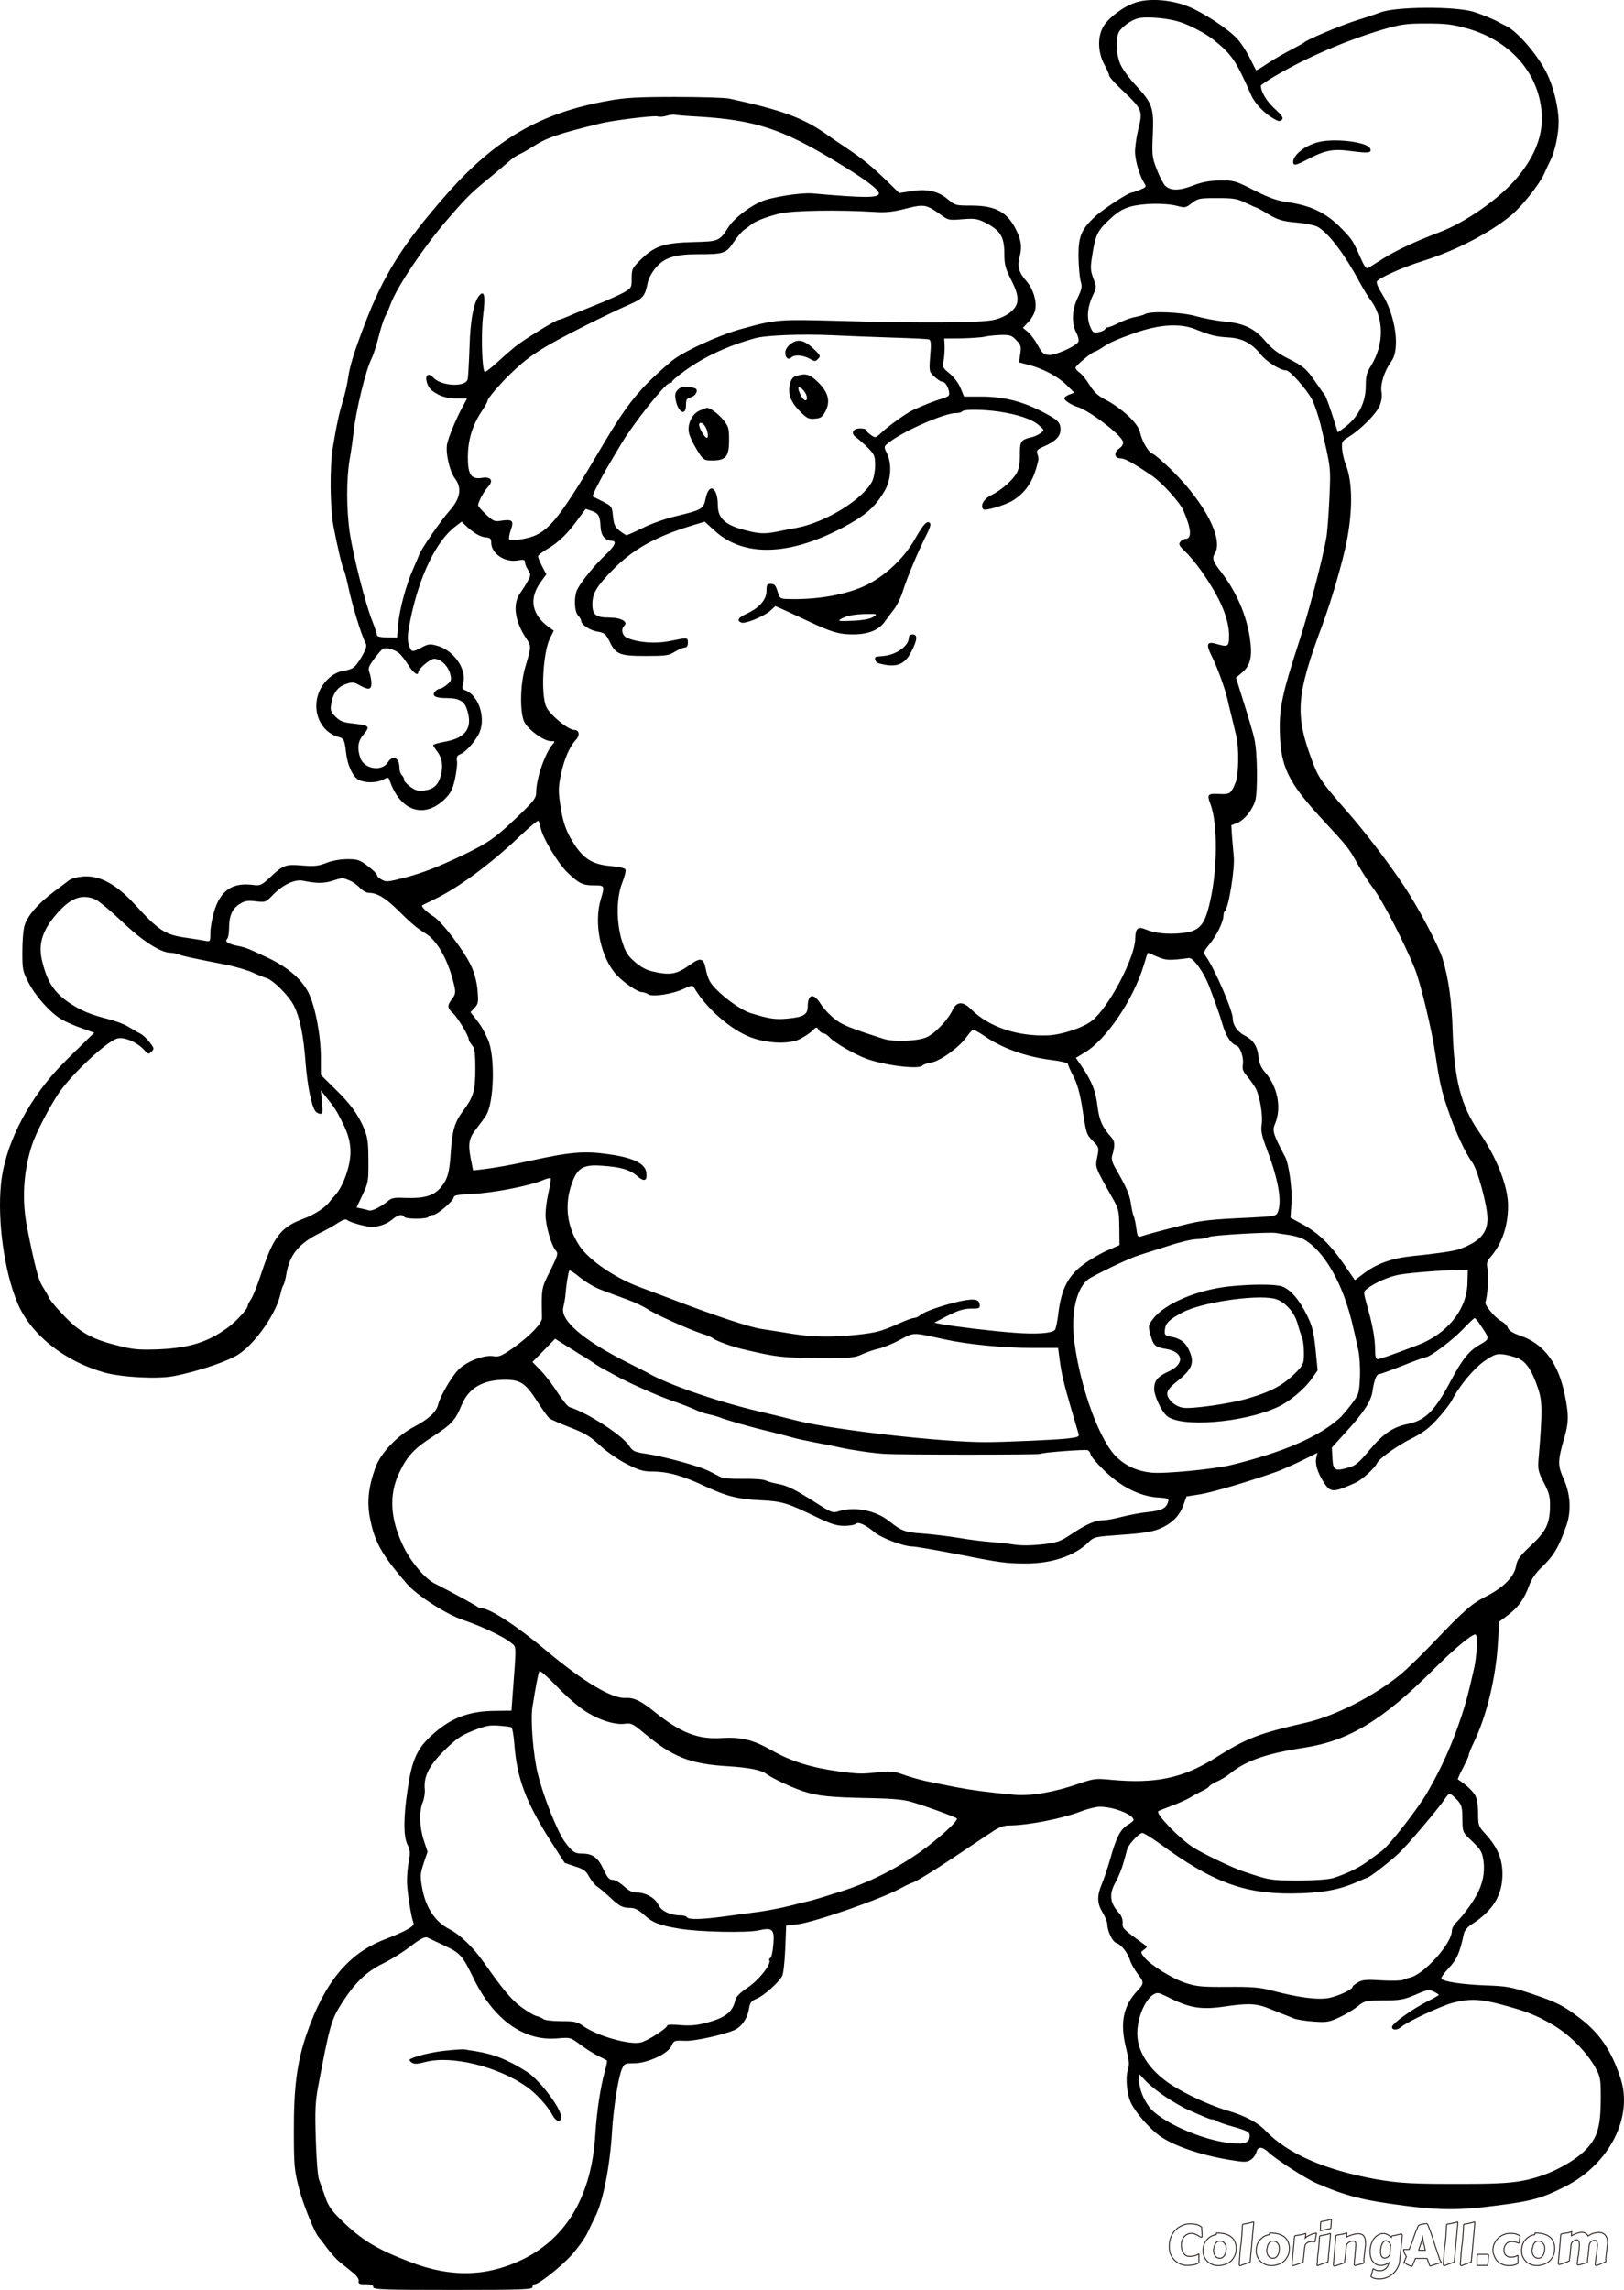 <svg xmlns="http://www.w3.org/2000/svg" viewBox="12.668 17.232 867.239 1222.768" enable-background="new 12.668 17.232 867.239 1222.768"><path d="M618.5 18.8c-6.6 2.3-14.5 8.5-16.9 13.1-2.898 5.4-2.6 13.4.701 19.6 1.499 2.7 2.699 5.5 2.699 6.1s2.301 3.3 5.1 6c13 12.4 13 12.2 10.301 23.2-1 4.3-1.699 9.6-1.6 12 .199 4.7 2.5 12.4 4.799 16 1.4 2.2 1.301 2.3-2 3.7-2 .8-3.898 1.5-4.398 1.5-1.9 0-15.701 9-20.102 13.2-7.1 6.7-8.6 10.5-8.5 21.3.102 4.9.602 10.6 1.102 12.7 1 3.1.699 4.3-1.5 9-3.102 6.4-3.4 13.7-.801 18.6 1 1.9 1.5 4 1.199 4.8-.898 2.3-12.398 7.5-15.898 7.2-2.701-.2-3.602-1.1-5.9-5.3-1.5-2.8-3.9-5.9-5.301-7.1l-2.6-2.1 3-3.2c1.699-1.8 3.301-4.7 3.6-6.5.9-4.6-1.1-11-4.5-15-4.199-4.7-5.199-8.1-4-12.5 1.5-5.6 1.201-9-1.4-14.5-4.801-10.1-11.101-13.6-24.301-13.6-8.201 0-8.6-.1-12.4-3.3-5.1-4.4-11.301-5.8-19.6-4.4l-6.4 1-7.199-7c-7.801-7.5-11.602-10.7-21.701-17.5-3.6-2.4-8.6-5.8-11.1-7.6-11.9-8.2-23.2-12.3-50.7-18.3-2.3-.5-15.4-.9-29-.9-20 0-26.8.4-35.5 2-36.101 6.4-60.4 20.4-86.101 49.5-23.9 27.1-34.2 43.5-44.6 71-5.4 14.2-7.7 21.8-8.5 28-.4 2.7-1.5 7.7-2.5 11-2.2 7.3-3.5 13-5.6 25.8-1.7 10.5-1.5 32.3.4 42.2 2.1 10.9 4.5 21.1 5.4 22.8.5 1 1.5 4.8 2.3 8.5 2.1 10.1 7 26.4 9.6 31.3.5 1.2-.2 3.3-2.4 7-3.5 5.8-4.5 6.5-10 7.4-2.1.3-5.3 1.9-7.2 3.7-11.3 9.8-8.2 28.1 5.4 31.7 2.4.699 2.8 1.5 3.6 8.399.7 6.5 3.6 12.7 6.6 14.3 3.6 1.801 9.6 1.801 13.2-.1 2.5-1.3 2.8-1.3 3.4.3 5.5 16.5 18.3 20.9 29.4 10.2 3.1-3 4.2-5 5.5-10.6.8-3.801 1.4-8.2 1.1-9.7-.3-2.2.1-3.101 1.7-3.7 2.6-1 6.7-5.3 9.5-10 4.8-8 .9-21.5-7.1-24.3-1.4-.5-1.5-1.2-.8-3.6 2.1-7.4-5-17.7-14-20.1-3.6-1-4.7-.9-8.1.9-5.2 2.8-5.6 2.7-6.9-1.4-.9-2.8-.8-5.3.9-13.7 4.7-22.9 13.7-41.7 23.9-49.4l3.4-2.6 2.6 2.5c4 3.7 7.5 5.7 10.5 5.9 2.2.2 2.7.7 2.7 2.8 0 5.8 7.2 10.7 14.1 9.5 3.2-.6 3.9-.4 3.9.9 0 .9.7 2.8 1.7 4.2 1.5 2.4 1.5 2.7-.1 5.7-.9 1.8-2.8 4.7-4.1 6.6-4.2 5.7-3 14.8 3 24 3 4.4 3 4.2-.4 15.8-2.6 8.9-2.9 23.2-.6 28.7 1.7 4.1 10.5 10.6 14.399 10.6 2.2 0 2.301.1.9 1.7-4.1 4.7-8.8 18.399-8.8 25.6 0 3.101-1.1 4.5-9.9 13-11.7 11.2-15.4 13.8-28.1 20-14.4 6.9-22.6 10.101-32.7 12.7-8.1 2.1-9.5 2.3-11.7 1-1.4-.7-2.6-1.8-2.6-2.5 0-.6-2.2-2.8-4.9-4.8-4.3-3.3-5.4-3.7-10.9-3.7-3.8 0-8.1.8-11.2 2-4.3 1.7-6.5 1.9-12.9 1.4-8.9-.801-10.2-.301-17.3 6.399-4.7 4.3-5 4.5-9.7 3.9-10.5-1.2-16.8 3.2-20.1 14.3-1.1 3.7-2 8.8-2 11.4 0 4.699-.1 4.699-2.8 4.199-1.5-.3-6-1-10-1.6-11.4-1.6-14.6-3.7-27.7-18-10-10.9-19-15.6-27.9-14.7-3 .3-6.2 1.2-7.2 2.101-1.1.8-4.7 3.6-8.1 6.1-8.2 6.1-14 12.8-15.5 17.9-.7 2.3-1.2 8.6-1.2 14.1 0 9.4.2 10.4 3.3 16.4 3.802 7.402 11.702 16.202 17.702 19.702 2.3 1.301 7.1 3.5 10.8 4.7l6.6 2.4-7.7 7.5c-4.3 4.1-9.8 9.7-12.3 12.399-16.6 18.2-27.9 41.101-29.8 60.9-2 19.801 1.8 46.702 8.8 63.501 7 16.701 24.8 31 46.3 37.1 9.3 2.602 28.2 3.602 36.9 2 13.1-2.5 29.7-8.1 35.2-11.898 9.2-6.301 19.9-21.9 22.1-32.201.4-1.9 1.1-4 1.5-4.5.4-.6 1.1-3 1.5-5.5 1.7-10.699 6.7-16.799 18.1-22.4 3.3-1.6 7.6-4 9.6-5.398 2.7-1.701 4.1-2.201 5-1.4 1.6 1.299 10.6 3.699 13.3 3.6 3.9-.199 8-1.699 10.8-4.1 3-2.5 5.2-2.9 6.2-1.301.8 1.301 12.2 1.301 13 0 .3-.6 1.4-1 2.4-1 2.2 0 11.1-7.6 11.1-9.5 0-1 2.6-1.4 10.3-1.799 10.4-.4 30-4.201 37.1-7.201 2.1-.9 4-1.4 4.3-1.1.3.199-.2 3.6-1.101 7.5-.9 3.801-1.6 9.199-1.6 12 0 5.6 3.1 16.4 5.399 19 1.5 1.6 1.2 2.5-2.899 10.9-4.8 9.5-4.7 9.1-4.4 25.1.1 3-6.3 9.6-15.5 16.199-6.1 4.201-7.4 4.801-10.5 4.301-5.2-.801-14.7 3-18.9 7.5-3.8 4.1-9.6 14.199-10.6 18.5-.9 3.801-5.3 7.801-13 11.801-8.799 4.697-17.499 13.797-20.299 21.297-3.9 10.6-4.8 18.9-3 27.701 2.5 12.6 6.3 19.299 19.5 34.6 5.4 6.299 21.2 16.5 30.3 19.5 9.7 3.299 21.8 9 25.4 12.1 3.1 2.699 3-.1.9 28.199l-.6 8.102-8.7.1c-14.5.1-24.3 4-34.7 13.799-7.3 6.9-9.9 13.102-12.1 28.4-2.2 14.801-2.2 24.6-.1 29.1 1.5 3.102 1.6 4.602.8 8.9-.6 2.9-1 7.801-1 10.9.1 5.5 2.2 19 3.5 22.199.6 1.701-3.7 4.201-15.8 8.9-19.1 7.5-31.7 22.801-41.2 50.1-5.2 15-7 28.701-6.9 52.4 0 18.4.3 20.801 2.8 30.5 2.3 8.801 8.6 24.201 10.6 26 .3.301 2.2 2.701 4.2 5.5 2 2.701 5.1 6.201 7 7.701 1.8 1.398 4.9 3.898 6.8 5.5 2.2 1.699 3.4 3.5 3.2 4.5-.3 1.5.4 1.799 3.7 1.799 3 0 4.1.4 4.1 1.5 0 1.301 5.4 1.5 42.5 1.5s42.5-.199 42.5-1.5c0-.799.5-1.5 1.1-1.5 2.3 0 13.8-9.1 19.8-15.6 3.301-3.699 7.301-9.199 8.7-12.301 1.4-3.1 3.2-6.699 3.9-8.1 4.2-8.199 7.899-27 9-45.5.7-12.1 3.3-28.799 5.2-33.199 1.3-3.1 1.6-3.301 6.5-3.301 7.1 0 18.199-5.1 20-9.199 1.399-3.1 1.3-3 8-2.801 4.6.1 19.3-3.1 25.3-5.6 4-1.6 7.3-6.301 8.1-11.4.601-3.5 1.2-4.299 4.3-5.6 3.7-1.5 11.301-8.301 13.4-11.9.7-1.1 1.4-7.6 1.7-14.5l.5-12.5 6-.699c9.8-1.301 46.099-14 56-19.701 1.701-1 4.4-2.199 6.1-2.799 1.701-.6 11.102-6.4 20.9-12.9 9.801-6.6 19.6-13.1 21.9-14.6 2.6-1.701 5.5-2.801 7.801-2.801 10.299 0 29.1-3.699 39.199-7.699 3.301-1.201 7.6-2.301 9.5-2.301 7.6 0 18.1 4.201 18.1 7.1 0 .4-1.4 1.602-3.1 2.602-3.9 2.299-6.1 6.6-9.301 18-1.398 5-3.5 11.1-4.6 13.699-2.6 6.301-2.5 10.199.5 15.1 1.301 2.201 2.5 5 2.5 6.301 0 3.5 2.701 9.199 4.701 9.9 2.699.9 6.1 5.1 7.398 9.199.602 2 2.5 5.199 4 7.199 3.602 4.602 3.602 5.301 0 9.102-7.6 8.1-9.398 17.1-6.199 30.199 1.801 7.301 2 9.4 1 12.301-1.301 4.199-.4 13.5 1.9 17.799 2.699 5.301 9.6 13.1 14.799 17 7.4 5.4 21.4 10.301 37.301 13 8.4 1.4 9.6 1.4 11.699 0 1.301-.799 2.602-2.6 3-4 .801-3.299 3.201-3.199 6.9.4 4.301 3.9 19.5 13.699 25.301 16.199 15.799 6.801 24.5 9 46.699 11.9 18.9 2.5 30.1 2.5 49 0 19.201-2.4 24.801-4 37-10.199 23.701-12 36.5-37.199 29.5-58-4.9-14.801-11.199-24-21.799-32-8.701-6.699-12.201-8.4-25.5-12.9-11.102-3.699-13.301-4.1-24.701-4.5-12.6-.5-22.6-2-23.6-3.6-.301-.5 1.5-3.1 4-5.699 4.301-4.701 5.801-8 8-18.301.4-1.801 2.1-3.801 4.9-5.5 10.799-7.1 15.699-15.199 15.699-26.4 0-8.1-2.699-14.4-9.1-21.4-3.699-4-3.9-4.5-3.9-10.9 0-4-.6-7.898-1.5-9.6-1.199-2.299-5.5-6.299-9.299-8.6-.201-.1 1-2.9 2.699-6.1s3.1-6.301 3.1-6.9c0-.5 1.1-3.4 2.5-6.299 7-14.301 12-34.9 13.1-53.801l.701-11.1 5-3.801c5.4-4.199 8.4-8.4 11.1-15.9 1.199-3.1 3.6-6.6 6.301-9.1 6.699-6.4 9.398-10.9 13.5-22.699 2.699-7.9 2.1-16.9-1.701-25.201-3-6.699-3-9.299.4-21 2.5-8.5 2.6-12.398.5-22.898-3.398-17.301-11.197-27.801-23.799-32.101-4-1.398-6.1-2.699-6.699-4.199-.4-1.199-2.1-2.9-3.699-3.699-3.201-1.702-8.901-8.602-8.301-10.102 1.1-2.799 1.801-13.5 1.199-17.199-.699-3.6-.5-4.5 1.602-6.9 6.1-7.1 9.299-16.6 9.299-27.4 0-10.4-6.199-26-15.6-39.5-9.5-13.599-13.199-28-14-54-.5-15.8-2.1-27.5-5.4-38.4-1.699-6-12.9-27.199-19.799-37.6-8.801-13.301-21.201-29.601-31.201-41.001-12.799-14.6-15.199-17.9-18.1-25.6-9.9-26-9.301-35.8 5.1-74.4 4.6-12.4 10.4-32.3 12.701-43.5 3.398-16.9 3.299-32.3-.301-41.5-.9-2.2-1.801-5.9-2-8.3-.301-4-.1-4.4 3.4-6.6 6.799-4.2 14.9-12.5 16.6-16.7 1.1-2.6 1.4-5.3 1-7.5-.699-4 1.6-11.2 5.199-16.1 4.9-6.5 2.4-24.5-5-36.3-2.199-3.5-3.1-5.9-2.6-6.6 1.801-2.1 13.701-7.4 24.5-10.8 17.801-5.6 35.801-15 47.301-24.5 5.699-4.8 15-16.5 17.5-22.1 1.1-2.5 2.6-5.7 3.299-7.1 2.4-4.6 4.4-14.1 4.4-20.5 0-7.7-2.799-19.2-6.5-26.4-5-9.9-16-22.5-21.799-25-1.201-.6-2.9-1.4-3.701-1.9-2.199-1.3-7.799-3.7-13-5.4-9.5-3.2-42.199-3-50.199.2-1.3.5-6.8 2.4-12.3 4.1-8.9 2.8-27.199 10.5-28.5 12-.299.3-3.4 2-7 3.9-3.6 1.8-9.199 5.1-12.4 7.2-3.199 2.2-6 3.8-6.1 3.7-.199-.2-1.699-3.1-3.4-6.6-1.699-3.4-4.699-8-6.6-10.1-5-5.5-18.9-14.6-27.1-17.7-9.199-3.5-20.9-4.2-27.9-1.6zm23.3 9.9c5.4 1.5 14.799 6.4 19.1 9.9 9.6 7.8 11.699 10.8 20 29.6 2 4.5 7.4 10 12.6 12.8 2 1.1 2.801 1.1 3.701.2 1-1 .1-2.3-3.9-6-4.301-3.9-7.301-9-7.301-12.2 0-.4 3.5-2.8 7.801-5.3 16.799-9.9 38.6-19.2 57.699-24.8 9.701-2.8 12.5-3.1 23-3.1 9.801 0 13.701.4 21.201 2.5 23 6.3 38.299 23.3 40.199 44.5 1.1 11.9-3.199 23.4-12.9 35.1-9.4 11.3-27.9 24.3-42.299 29.6-12.102 4.6-22.9 9.6-29.701 14-3.6 2.3-7.1 4.5-7.799 4.9-.9.5-2-1-3.801-5.1-4.301-9.7-4.6-10.2-10.5-16.2-8.1-8.3-16.199-12.2-29.199-14-5.102-.7-9.701-2.4-17.4-6.3-10-5.1-10.801-5.3-18.1-5.2-5.701.1-9.4.8-14.201 2.6-7.299 2.9-12.1 3-15 .3-1-.9-3.1-4.9-4.6-8.8-2.5-6.5-2.6-7.7-2.1-18.7.6-14.2-.201-16.6-9.1-26.2-3.4-3.6-7.102-8.6-8.201-11.2-2.6-6.1-2.699-15.2-.199-18.2 2.6-3.2 7.5-6.2 10.699-6.6 4.901-.7 14.6.2 20.301 1.9zm-256.3 50.8c30.3 1.8 44.9 6.6 73.4 23.9 15.301 9.2 23.1 15 23.1 17.1 0 2.5-7.799 2.5-35.5 0-6.299-.5-22.099 2-27.5 4.4-6.6 2.9-14.6 9.2-17.4 13.7-4.699 7.4-5.199 7.6-18.5 7.9-15.5.4-20.6 2-27.8 8.9-5.1 5-5.3 5.5-5.3 10.4 0 5-.1 5.2-4.2 7.6-2.399 1.3-9 4.3-14.8 6.6s-12.4 5-14.8 6.1c-2.3 1-4.7 1.9-5.2 1.9-1.4 0-18.8 10.7-23.3 14.4-2.1 1.7-6.5 5.5-9.7 8.5-3.3 3-6.2 5.2-6.5 4.9-1.5-1.5-2-21.1-.8-30.3 1.2-9.9.7-13.3-1.8-10.8-3.1 3.1-5.1 13-5.5 27.8-.3 8.2-.7 16-1 17.2-.9 4.4-14 3.8-18.3-.8-2.5-2.7-4.5-1.6-3.6 2 .9 3.5 2.2 4.9 6.6 7.2 2.4 1.2 5.9 1.9 9.4 1.9h5.6l-2.8 5.2c-3.1 5.8-6.9 14.9-7.8 18.8-1.1 4.5 1.2 14.9 4.1 18.7 3.9 5.1 2.9 10.8-2.9 17.3-4.6 5.1-15.4 20.8-16.3 23.7-.4 1-1.7 4.2-3 7.1-3.7 8.1-7.4 21.8-8.1 29.8l-.6 7.1-5.3-.1c-3.2 0-5.4-.5-5.4-1.1s-1.1-4-2.5-7.6c-3.7-9.1-10.1-34.6-12-46.8-1.9-13-1.9-29.1-.1-39.6.8-4.4 1.7-10.9 2.1-14.5 1.2-11.5 6.5-33.1 9.5-39.1 1-1.9 2.7-7.2 3.8-11.6 1.1-4.5 2.7-9.4 3.5-11 .9-1.5 2.2-4.6 3-6.8 3.4-9.1 17.2-29.7 29.4-44 10.2-11.9 13.3-15.1 21.8-22 5-4.1 10.3-8.6 11.9-10 1.6-1.5 4.1-3.2 5.5-3.8 1.4-.6 4.4-2.3 6.6-3.7 8.2-5.3 13.4-7.1 37-12.9 6.6-1.6 28.4-4.3 30.3-3.7.9.3 3.101.2 4.7-.3 1.7-.5 3.7-.8 4.5-.6s6.5.7 12.5 1zm292.3 46c2.9 1.4 5.4 2.5 5.6 2.5.301 0 3.301 1.6 6.699 3.7 5.4 3.1 7.5 3.7 15.201 4.4 5.5.5 10 1.5 11.6 2.6 5.9 3.8 14 14.7 21.6 28.8 2.1 3.8 4.6 8.1 5.701 9.4 7.699 9.9 7.799 24.2.398 36-2.1 3.3-2.6 5.3-2.6 10.6 0 9-4.299 17-12 22.5l-2.9 2.1-2-6.3c-2.5-7.8-4.398-13.1-5.1-13.8-.299-.3-2.299-3.1-4.4-6.2-5.1-7.5-6.799-9-15.199-13.2-5-2.5-8.5-5.1-11.801-9-5.898-7-11.6-9.7-22-10.7-4.5-.4-11.199-1.7-15.1-2.8-7.5-2.2-24.1-2.9-27.299-1.2-.9.6-3.301 1.2-5.301 1.6-2 .3-5.801 1.7-8.5 3-2.699 1.4-5.4 2.5-6.1 2.5-.6 0-1.301.4-1.5 1-.1.5-1.701 1.2-3.4 1.6-2.9.5-3.199.3-4.699-3.3-1.801-4.7-1.301-10.1 1.5-16.2 2.1-4.3 2.1-4.5.299-9.3-1.6-4.4-1.6-5.8-.5-12.6 1.6-10.4 2.801-12.9 9.201-18.8 4-3.8 6.898-5.6 11-6.8 6.6-1.9 18.898-2.1 25.199-.4 4.1 1.1 4.5 1 7.699-1.5 3.201-2.5 4.102-2.7 13.5-2.7 8.702 0 10.702.3 15.202 2.5zm-161.9 7c3 2.2 4 2.4 10.6 1.8 6.301-.5 8-.3 11.701 1.5 8.6 4.3 10.799 7.6 10.799 16.9 0 5.8.6 7.9 3.5 13.7 4.801 9.3 4.701 13.4-.199 17.5-2.301 1.9-5.801 3.5-9.201 4.2-7 1.5-39.5 1.7-81.1.5-33.7-.9-34.7-.9-53.5 4.3-12.3 3.4-31.6 12.3-37.5 17.4-17 14.5-23.2 22.2-36.8 45.2-21.2 36-27.5 44.3-36.3 47.9-4.6 1.8-12.6 2.9-13.3 1.8-.3-.6.1-2.9.9-5.1 1.7-4.9.8-5.7-5.3-4.8-3.3.6-4.2.2-7.9-3.3-2.4-2.2-4.3-4.4-4.3-5 0-1.7 3-7.3 5.2-9.7 3.2-3.4 1.7-5.7-3.1-4.9-5.9.9-7.6-1.6-7.6-11.3.1-8.9 2.3-16.3 7.1-23.8 1.9-2.8 3.4-5.5 3.4-6 0-1.2 5.7-8 11.6-13.8 10.4-10.2 16.8-14.4 41.4-26.8 8-4 18-8.8 22.2-10.6 8-3.5 8.8-4.4 10.399-12.1.4-1.9 2.2-5.4 4.101-7.6 4.5-5.5 10.2-7.4 22.6-7.4 13.9 0 15.101-.4 19.101-6.4 1.899-2.8 4.399-5.8 5.6-6.6s2.8-2 3.4-2.5c2.199-2.1 8.8-4.6 15.899-6.3 7.2-1.6 31.1-2 50.401-.8 6 .4 9.898 0 16.799-1.8 10-2.5 10.8-2.3 19.4 3.9zm135.301 60.6c8.199 3.3 10.799 3.9 17.398 4.3 7.5.4 12.5 3.1 17.4 9.2 3.201 3.9 10.301 8.4 13.5 8.4 2 0 11.1 10.3 13.9 15.7 1.4 2.8 3.4 8.9 4.5 13.4 5.6 23.5 5.4 22.4 4.699 39-.398 8.7-1.1 18.5-1.699 21.6-2 11.4-9.801 41.1-14.699 55.8-8.602 26.4-10.4 34.7-10.102 47.3.4 19.101 4.5 27.3 23.301 47.601 12.9 13.899 13.9 15.199 18.199 23.1 2.102 3.9 6 9.9 8.701 13.5 4.6 6 16.5 29 21.9 42.5 3.1 7.7 9.199 33 11.1 46.5 2.1 14 3.1 18.7 6.799 29.4 3.602 10.699 9.201 22.8 12.701 27.4 2.9 3.799 8.199 23.299 8.199 30.199 0 7.801-4.4 12.5-15.5 16.4-2.4.9-12.9 2.4-25 3.6-10.5 1.1-18.699 4-25.5 9.201l-4.799 3.6-6-8.701c-7.301-10.5-13.701-16.699-22.1-21.199l-6.301-3.4.5-7.5c.6-7.1-1.301-21.1-3.301-24.9-6.699-12.799-7-14.1-5.398-17.898 3.5-8.401 1.398-19.601-5.301-27.3-2.1-2.4-3.199-4.801-3.5-8.101-.699-6-2.801-9.2-7.6-11.7-3.701-1.899-6.201-5.5-6.201-9 0-4.199-9.6-26.399-14.299-33.1-1.5-2.2-1.4-2.5 1.799-6.5 3.9-4.7 7.4-11.9 7.5-15.2 0-1.2.4-2.399.801-2.7 1.9-1.199 5.4-22.699 4.699-29.1-.199-2.2-.6-6.8-.898-10.3l-.4-6.3 3.299-1.301c3.701-1.6 7.701-6.5 9.4-11.5 1.5-4.699 1.301-26.3-.4-33.399-.699-3.2-3.299-11.9-5.6-19.2l-4.199-13.4 3.1-2.6c4.699-3.9 5.799-8.8 4.299-18.7-1.898-12.4-7.199-24.5-15.1-34.8-4.699-6-5.199-7.7-3.6-10.2 4.701-7.6-5.1-26.7-22.5-44-4.799-4.7-9.6-8.9-10.6-9.2-2.301-.7-5.801-6.7-6.801-11.4-1-5-9.799-13.1-19.5-18.1-3.199-1.7-5.398-3.9-7.5-7.3-1.699-2.8-4-5.7-5.199-6.5-1.298-.902-2.298-2.102-2.298-2.702 0-1.1 9-8.6 10.4-8.6.301 0 2.5-1.2 4.701-2.7 3.699-2.4 6.898-3.8 16.398-7.2 13.401-4.7 24.202-5.4 32.702-2zm-161.701 4.4c9.9.3 18.6.7 19.301 1 1 .4 1.199 2.4.6 8.8-.6 8.3-.6 8.4 2.199 11 1.602 1.5 3.4 2.7 4 2.7 1.602 0 3 2 3.801 5.1.5 2.5.199 2.8-4.699 4.3-4.9 1.6-9 3.3-14.701 5.9-3.4 1.6-12.799 8.3-16.699 12-3.1 2.9-3.1 2.9-5.701 1.1-1.398-1.1-2.6-2.2-2.6-2.7 0-.4-1.4-.7-3-.7-4.1 0-5.199 2.8-2 4.9 1.301.9 4.1 3.4 6.201 5.5 3.5 3.6 3.799 4.4 3.799 9.3 0 3-.699 6.8-1.6 8.6-5 9.6-24.6 21.7-39.9 24.7-3.3.6-8.2 1.5-10.8 2.1-6.7 1.3-9.5 1.2-16.9-.7-10.7-2.7-14.7-6.3-14.8-13.1 0-10-4.7-12.7-6.5-3.9-1.2 5.7-1.9 6.1-16.5 9.6-5.2 1.3-13 4-17.2 6.2-4.3 2.1-8.1 3.8-8.5 3.8-.5 0-2.1-1.1-3.8-2.4-2.4-1.9-3-3.3-3.5-7.7-.5-5.2-.6-5.4-5.5-7.9l-5.3-2.7c-.2-.1.899-2.8 2.6-6 2.8-5.5 5.4-10 12.9-22.5 6.2-10.4 22.7-31.2 25.3-31.9 1.4-.4 2.1-.7 1.5-.8-.5-.1 2.4-2.6 6.5-5.6 10.5-7.7 23.4-13.7 38-17.7 5.9-1.6 24.701-2.3 40.5-1.6 8.299.4 23.098 1 32.999 1.3zm65.9 1.4c2.5 2.6 2.699 3.4 2.1 7.3l-.699 4.5 4.6 1.2c7.699 1.9 15.801 6.1 20.6 10.7l4.4 4.3-2.699 1c-1.5.6-2.701 1.5-2.701 2 0 1.1 3.701 3.6 7 4.6 6.201 1.8 23.4 14.9 24.301 18.5.299 1.4-.301 2.6-2.1 3.8-3 2.3-2.4 5.2 1 5.2 2.1 0 6.5 2.4 16.398 9.1 5.4 3.6 15.102 14.3 17 18.7 4.301 9.9 4.701 15.2 1 15.2-.799 0-1.898.7-2.6 1.5-1.1 1.3-.699 2.1 2.6 5.3 2.201 2 6 6.6 8.5 10.2 10.102 14.3 14.9 25.5 14.9 34.7 0 5.9-.5 6.2-7 4.3-4.799-1.4-5.4.3-2.4 6.3 2.801 5.4 7.102 17.2 8.4 22.7.4 1.9 1.5 6.4 2.4 10s2 8.4 2.6 10.8c1.301 5.601 1.1 19.9-.299 23.7-2.602 6.6-3.102 7-9.102 6.7-6.1-.3-6.5.2-4.5 5.5 3.9 10.3 3.801 34.6-.299 52.2-2.9 12.699-5.6 15.6-15.1 16.6-7.301.8-14.4.1-19.301-2-4.1-1.7-5.4-.5-5.5 4.9-.1 10.199-14.1 36.699-23 43.8-4.699 3.8-16.199 7.6-23.5 7.899-16.4.7-31.699-4.5-41.1-13.899-4.301-4.4-7.701-4.3-9.9.3-2.5 5.3-9.4 12.6-13.9 14.6-4.5 2.101-17.699 2.601-22.9.9-14.1-4.5-19.699-6.6-23.199-8.6-4-2.301-8.801-7.2-11-10.9-.6-1-1.801-2.3-2.699-2.9-2.201-1.4-3.701.6-3.701 5s-2.199 5.7-10.4 6.5c-6.8.7-10.1.2-20.1-2.899-6.5-2-19.3-12.101-21.9-17.2-.8-1.4-1.6-4.1-2-6.1-1.1-6.101-2.8-6.601-8.3-2.601-7.399 5.3-10.6 5.9-20.5 3.601-3-.7-6.3-2.5-9.2-5.101-3.8-3.2-4.899-5.2-6.8-11.1-3.1-10-3-23 .101-31 1.3-3.2 2.1-6.4 1.8-7.101-.3-.8-3.2-1.5-7.7-1.899-9.8-.8-14.7-3.8-20-12.2-4-6.2-5.8-11.3-7.1-20.4-1.101-7.199-1.101-9.399.3-16.3 1.8-8.3 4.5-14.7 8-18.5 2.3-2.5 1.8-5.3-.9-5.3-3.2 0-13.1-8.2-14.9-12.3-3-6.6-1.8-28.8 1.9-36.5l2.101-4.2-2.301-1.6c-9.399-6.7-11.2-15.3-4.799-24.2l3.1-4.3-2.2-4.2c-1.2-2.3-2.2-4.7-2.2-5.4 0-.6 2.4-2.5 5.4-4.2 5.6-3.3 10.9-8.4 16.5-16.4 1.899-2.6 3.5-4.7 3.6-4.7s1.6.5 3.3 1.1c3.5 1.2 4.3 2.7 4.601 8.6.199 4.5 2.399 7.2 5.899 7.3 3 0 1.9 2.6-3.5 7.7-5.399 5.1-12.6 13.9-14.8 18.2-1.9 3.6-1.7 11.7.3 13.9.9 1 1.7 2.3 1.7 2.9 0 2 4.6 5.1 8.7 5.8 3.7.6 4.399 1.2 6.399 5.1 3.4 7.1 5.4 7.9 19.4 7.9 10.7 0 12.4-.2 15.6-2.3 2-1.2 4.4-2.2 5.301-2.2 1 0 1.6-.9 1.6-2.5 0-2.9 0-2.9-9.5-1-7.7 1.6-17.3.9-23-1.7-2.6-1.2-3.4-4.5-1.4-6.5 2.101-2.1-1.899-4.3-8.1-4.3-7.2 0-9-1.5-9-7.3.1-5.7 2.2-9.3 11-18.3 10.6-10.8 22.5-17.5 41.7-23.4l7.3-2.2 5.4 4.9c15.399 14.1 39.8 13.4 68.599-1.9 12.1-6.5 16.9-10.7 22-19.3 3.5-6 4.1-14.4 1.301-20.2-1.701-3.6-1.701-3.6 1.1-5.8 7.699-6.1 29.801-15.8 35.801-15.7 1.5 0 3-.4 3.299-.9.801-1.2 11.301-1.1 19.5.1 10.1 1.5 17.6 4 21.201 7.1 3.199 2.7 3.299 2.8 1.299 4.3-1.1.9-3.1 1.8-4.5 2.2-6.199 1.4-6.699 2.1-6.699 9.2.1 4.4-.5 7.8-1.6 9.8-2 3.9-8.301 9.4-13.602 12-4 1.9-6.199 5.7-4.299 7.6 1 1 12.199-2.4 15.9-4.8 6.299-4 10.1-9.4 12.4-17.4 1.398-5 1.398-4.7.5-7.6-.5-1.7.1-2.3 3.6-3.8 6.199-2.7 8.799-5.4 8.799-9.1 0-3.2-1.199-4.7-6-7.4-12.5-7.1-23.299-10.1-36.1-10.1h-9.4l-1.9-4.6c-1.1-2.6-3.5-5.8-5.799-7.7-3.701-3-3.9-3.3-3.201-7.2.4-2.2.602-5.7.5-7.8l-.201-3.7 9.301-.1c5.1-.1 10.699-.5 12.299-.9 1.701-.4 5.5-.8 8.6-.9 4.9-.1 5.9.2 8.3 2.8zm-329.9 166.9c1.2.9 3.5 3.8 5.1 6.4 2.6 4.2 5.4 6.3 5.4 4 0-1.8 6.4-7.2 8.5-7.2 3.4 0 7.3 3.6 8.5 7.8.9 3.4.8 3.9-1.5 5.9-1.5 1.3-3.2 2.3-3.9 2.3-.8 0-1.9.7-2.7 1.6-1.8 2.2.3 3.4 6.3 3.4 6.3 0 9.2 1.5 10.6 5.4 3.6 10 .1 15.7-11.1 17.8-3.7.7-6.7 1.5-6.7 1.899 0 .301.9 1.801 2 3.2 2.8 3.601 3.5 8 2 13.3-1.5 5.101-3.8 7.101-9.2 7.801-2.9.3-4.4-.101-7.2-2.2-1.9-1.5-3.4-3.101-3.2-3.7.1-.5-.3-1.601-1.1-2.3-.7-.7-1.3-2.4-1.3-3.7 0-5.7-3.5-7.5-6.3-3.101-3.3 5-12.5 3.5-14.6-2.399-1.8-5.2-1.3-8.9 1.4-12.2 4.1-4.9 3.7-5.2-5.9-6.3-4.7-.5-6.5-1.3-8.8-3.601-2.5-2.5-2.8-3.399-2.3-6.6.9-5.7 3.5-9.4 7.9-10.8 3.4-1.2 4.2-1.1 7.2.6 4.9 2.7 6.4 2.5 6.4-1 0-1.6-.5-4.2-1-5.6-.9-2.3-.6-3.3 2.5-7.5 2-2.7 4.1-5.1 4.8-5.4 1.8-.699 5.7.301 8.2 2.201zm75.9 93.5c1 5.3 9.3 19.101 14.4 23.9 6.2 5.9 8.1 6.8 14.1 6.8 5.699 0 5.8.1 3.6 7.4-3.9 13 0 31.6 8.7 40.699 3.899 4.101 11 8.9 13.3 8.9.8 0 2.4.5 3.4 1.2 2.5 1.5 13.199-.2 19.199-3.101 3.301-1.6 4.5-1.8 5-.899 6.101 10.801 19.301 22.601 30.101 26.801 9.1 3.5 20.899 4 26.8 1 2.3-1.2 5.3-3.2 6.5-4.4 2.1-2.1 2.301-2.199 3.4-.399.6 1 1.699 1.8 2.5 1.8.699 0 2.1.9 3.199 2.1 2.701 3 14 9.5 20.4 11.7 10.5 3.601 28 5.601 29.4 3.3.301-.399 2.301-1.1 4.5-1.5 4.801-.699 15.1-8.199 18.9-13.6 1.5-2.1 3.1-3.9 3.6-4 .5 0 3.4 1.7 6.5 3.8 9.301 6.3 21.699 10.7 34.9 12.4 5.199.6 9.199 1.6 9.199 2.2 0 .6 1.301 3.6 2.9 6.6 2 3.8 3.4 8.8 4.6 16 2.301 15.099 2.301 14.9 5.9 18.599 3.199 3.301 3.199 3.4 2.199 8.5-1.1 5.602-1.5 4.701 8.4 22.301 3 5.301 3.301 6.5 3.4 15.301l.1 9.398-6.197 2.7c-3.5 1.5-9.301 4.799-12.9 7.5-8.199 6-11.9 13-13.5 25.799-.5 4.602-1.4 8.801-1.9 9.301-1.799 1.801-10 2.4-21.5 1.5-12.299-.9-31.799-3.301-39-4.6l-3.9-.801 7.301-3.799c5.6-2.801 8.6-3.701 12.301-3.701 4.5 0 4.898-.199 4.6-2.299-.201-1.602-1.1-2.301-3.1-2.5-5-.602-25.201 5.299-28.801 8.398-.801.801-2.301 1.4-3.199 1.4-.801 0-4.4 1.301-7.9 2.9-9.1 4.1-12.201 5-22.801 6.1-13.4 1.4-23 1.201-34-.5-5.2-.9-12.6-2-16.5-2.6-6.6-1-24.5-6.9-48.5-16.1-5.8-2.201-13.2-5-16.5-6.201-13.1-4.799-27.1-14.299-32.3-22-6.8-10.199-8.3-22-4.101-33.6 3-8.199 6-10 15.801-9.299 10 .6 15.1 2.1 18.899 5.398 3.9 3.4 5.601 2.801 5-1.699-.5-4.9-7.2-8.1-20.6-9.9-12.5-1.799-20.2-1.1-41.2 3.5-10.2 2.301-18.8 3.801-26.1 4.701l-4.6.5-1.3-6.602c-1.5-7.898-.9-10.799 3.4-16.1 1.7-2.199 3.9-5.199 4.8-6.6 4.4-7 5-32.2.9-40.9-2.4-5.2-3.7-7.4-6.9-11.4l-2.3-2.899 2.2-2.3c2-2.101 2.1-3.101 1.6-9.2-.3-4.101-1.6-9.2-3.2-12.7-3.4-7.8-15.6-23.9-20.3-26.9-3.7-2.3-6.8-5.399-6.1-5.899.2-.2 3.1-1.601 6.4-3.2 12.8-6.1 30.2-18.9 45.9-33.9 5-4.699 9.3-8.3 9.7-8.1.4.302 1 2.002 1.3 3.802zm-102.1 28.1c1.8.699 4.3 2.5 5.6 4 1.4 1.399 3.5 2.6 4.8 2.6 4.3 0 8.8 2.7 15.3 9.1 7.5 7.4 10.1 9.601 15.1 12.7 6.5 4 12.6 15.5 15.4 28.9.5 2.5.2 3.899-1.4 5.899-2.7 3.5-2.6 4.9.4 7.601 2.5 2.2 8.5 12.2 8.5 14.1 0 .601.8 1.9 1.7 3 1.4 1.5 1.8 3.8 1.8 12.5 0 12-.9 15-6.6 22.7-4.4 6-5.7 10.099-6.5 22-.7 11.1-1.8 14.701-5.6 19.1-3.7 4.201-8.7 5.602-18.4 5.301-6.1-.301-7.7 0-9.6 1.699-3.5 2.9-8.5 5.5-10 5-.7-.199-2.5-.699-4-1l-2.7-.6 3.2-6.799c3-6.4 3.2-7.301 3.1-18.201 0-9.5-.4-12.4-2.2-16.9-3.2-7.699-7.5-13.599-15.9-21.699l-7.3-7.2v-9.3c0-11.9-3-27.301-6.6-34.601-3.7-7.2-10.8-13.399-21.4-18.5-10.8-5.1-11.8-5.5-16-6.399-5.2-1-7.5-2.301-6.1-3.7.6-.601 1.1-3.2 1.1-5.8 0-6.601 1.7-10.5 5.6-12.9 2.8-1.8 4.3-2 8.6-1.5 5.2.6 5.4.6 9.3-3.5 5.1-5.3 11.7-8.4 15.9-7.5 7.1 1.5 11.3 1.5 15.6.1 5.8-1.801 5.5-1.801 9.3-.201zm-135.9 10c1.9.8 8.3 6.1 14.4 11.899 10.9 10.4 20.7 16.7 26 16.7 1.2 0 3.1.4 4.4.9 2.2.899 6.4 1.8 25.8 5.6 4.7 1 10.8 2.8 13.5 4 2.8 1.3 6.1 2.6 7.4 3 3.7 1.1 12 9.4 14.7 14.7 3.2 6.3 5.2 16 6.3 31.1 1 12.2 3.2 22.9 5.3 25.4.6.7 1.7 1.299 2.6 1.299 1.2 0 1.3-1.099.8-6.299l-.6-6.2 2 2.5c5.2 6.4 6.2 7.9 9.5 14.5 4.5 8.801 5.4 15.6 3.1 24.4-1.6 6.1-4.4 12-7.3 14.9-.7.699-1.8 2.1-2.5 3-2.3 3.199-8.3 7.1-14.3 9.299-11.9 4.4-15.9 9.701-22.3 29.102-2 6.199-4.5 12.398-5.5 13.799-.9 1.301-1.7 2.801-1.7 3.301 0 1.799-5.7 8.1-10.5 11.699-10.6 7.801-20.3 10.9-36.5 11.701-10.7.399-13.8.2-21.4-1.7-14.1-3.4-20.5-6.799-28.8-15.199-4-4.1-8-8.701-8.8-10.301-.8-1.699-2.5-4.6-3.7-6.5-2.1-3.299-3.9-10-8-30.5-3.1-15.299-2.2-30.6 2.5-45 2-6.199 9.3-20.2 14.2-27.5 6.8-10 24.9-27 30.9-29.1 3.6-1.301 10.6 1.6 14.6 5.8 2.3 2.6 2.6 2.6 4.1 1.1s1.4-1.899-1-5c-1.4-1.899-3.8-4.1-5.3-4.8-1.6-.8-4.4-2.5-6.4-3.7s-6.5-2.899-10-3.8c-10-2.5-14.9-4.6-21.1-8.7-8.3-5.6-12.1-11.399-14.8-23.2-2-9 .7-16.6 9.3-25.899 6.7-7.201 12.4-9.101 19.1-6.301zm567.301 30.7c4.699 2 6.199 2.101 16.799.7 2.5-.399 8.6 8.4 11.5 16.7 1.201 3.3 2.801 7.6 3.5 9.5.701 1.9 2.1 6.1 3 9.2 1.801 6.2 4.5 10.399 7.4 11.3 2.1.6 4.199 6.9 3.4 10.6-.301 2 .299 3.5 2.5 6 1.6 1.9 3.6 4.801 4.5 6.4 2.199 4.4 3.9 14.599 3.1 19.4-.5 3.199.1 5.9 2.9 13.301 6 15.898 8 27.299 5.799 33.1-.898 2.299-1.398 2.4-14.799 3.1-21.801 1-26.201 1.5-36.301 4.1-12 3-20 5.201-22.199 6-1.4.499-1.8-.201-2.3-4.201-.299-2.6-1-5.801-1.5-6.9-.5-1.199-1.1-4.301-1.5-7-.699-4.5-2.4-8.4-8.4-18.801-1.398-2.398-2-4.699-1.6-6 1.701-5.6 1.6-7.898-.299-10-4.9-5.5-6.4-8.898-7.4-16.299-1-8.399-2.9-13.3-8.1-21.1l-3.5-5.101 4.5-2.699c11.699-6.801 26.398-28.7 31.898-47.2 1-3.4 1.9-6.2 2-6.2.102 0 2.401.9 5.102 2.1zm69.799 148.499c2.801.4 6.201 1.301 7.701 2 9.199 4.701 18.199 18.102 23.799 35.401 1.701 5.1 2.9 9.9 6 24 .701 3.1 1.1 9.6.9 14.5-.4 8.801-.5 9.1-4.5 14.5-2.301 3-5.199 6.5-6.5 7.6-11.199 10-30 18.102-57.699 24.9-8.9 2.201-35.602 4.801-42.5 4.1-7.301-.699-13.301-3.299-18.4-8-8.9-8-19.4-36-22.801-61.1-2.299-16.5 1.201-30.799 8.5-34.9 8.1-4.5 21.301-10.699 26.201-12.199 2.898-.9 10-3.199 15.699-5 5.699-1.9 12.4-3.5 15-3.5 2.5-.1 5.5-.6 6.5-1.199 1.801-.9 32.301-2.701 35.6-2.102.8.2 3.8.601 6.5.999zm-367 29.301c3.3 1.301 9.5 3.6 13.7 5.1s9.2 3.9 11 5.1c3.5 2.602 22.6 11.102 29.6 13.4 2.4.701 4.8 1.701 5.5 2.301 2 1.5 9.8 4.4 16.2 5.9 17.8 4.199 21.3 4.6 40 4.699 17.6.1 19.301-.1 23.801-2.1 2.6-1.201 6.5-2.5 8.5-2.9s7.1-2.4 11.199-4.6c8.301-4.301 6.4-4.201 24-.4 12.201 2.699 31.5 4.6 46.6 4.6h14.102l.699 5.201c.9 7.6 2.301 13.699 6.301 27.299 2 6.6 3.699 12.701 4 13.6.398 1.301-.801 1.701-6.4 2.301-6 .699-33.5 1.9-43.301 1.9-22.799.1-80.9-6.5-100.5-11.4-6.6-1.699-15.8-3.9-20.5-5-22.5-5.301-49.2-14.5-60-20.9-.8-.4-5.8-3-11-5.6-23.3-11.801-35.3-22.301-33.5-29.1.4-1.6.9-4.4 1.1-6.301.4-5.4 1.5-12.4 2.101-13.299.2-.4 2.8 1.199 5.6 3.6 2.898 2.4 7.898 5.4 11.198 6.599zm462.8-3.5c-.301 14.199-10.9 27.301-27.1 33.301-14.5 5.5-19.801 7.299-20.9 7.299-.9 0-1.301-1.6-1.301-4.9 0-6-1.299-13.199-4.199-23.398-2.1-7.602-2.1-7.701-.201-9.201 4-3.199 11.701-6.6 17.201-7.6 5.699-1.1 28.1-2.801 33.699-2.5l3 .1-.199 6.899zm6.901 22.301c5.1 7.6 5.1 7.398-.201 10.5-5.799 3.299-9.4 7.699-15.5 19.199-8.6 16.199-13.5 21.199-23 23.199-7.9 1.602-13.199 5.201-20.299 13.701-5.9 7.1-7.701 8.6-11.5 9.6-7.201 2.1-8.201 1.5-8.5-5.1l-.301-5.6 6.801-7.5c10.199-11.102 14.1-17.102 14.898-22.5.9-6 2.102-9.201 3.5-9.201.602 0 6.201-2 12.5-4.5 6.201-2.499 11.801-4.499 12.301-4.499 2.199 0 14-8.799 19.6-14.6 3.301-3.5 6.301-6.301 6.6-6.301.4-.099 1.8 1.602 3.101 3.602zm-477.701 17.599c1.1.699 3.4 2.1 5 3.299 1.7 1.102 4.4 2.701 6 3.5 1.7.9 3.9 2.102 5 2.701 6.1 3.5 21.6 10.4 29.2 13.1 4.8 1.6 10.6 3.9 12.8 4.9 2.2 1.1 5.6 2.299 7.5 2.6 1.9.4 4.4 1.1 5.5 1.5 3.3 1.4 16.4 5.199 27 7.699 5.5 1.4 11.4 2.9 13 3.4 1.7.5 6.8 1.6 11.5 2.5 4.701.9 10.5 2 13 2.6 6.1 1.4 18.5 3.201 24.5 3.5 8.801.5 81.6.5 82.4 0 1.301-.799 24.1-2.5 25.6-2 .801.4 1.5 1.301 1.5 2.102 0 .799 3 4.5 6.801 8.199 8.9 8.9 19 14.1 28.5 14.9 6.299.4 6.699.6 6.1 2.6-1.1 3.301-3.4 4.4-10.4 5.199-3.6.301-9.799 1.5-13.9 2.5-4.1 1.102-8.6 1.9-10.1 1.9-4.299 0-9 2-16.699 7.1-6.6 4.4-7.801 4.801-16.201 5.801-5.6.6-11.299.699-14.799.1-3.201-.5-8.9-1.1-12.801-1.4-3.799-.299-11.5-1.199-17-2.199-5.5-.9-14-1.9-19-2.301-9.4-.6-11.5-1.398-18-6.6-7.1-5.699-18.1-7.9-26.6-5.4-3.699 1.201-4 1-13.1-4.799-10.9-6.9-14.8-8.9-20.3-9.801-2.2-.4-4.8-1.199-5.9-1.699-1-.6-6.399-1-12-.9-6.6.1-11-.301-12.6-1.199-5.7-3-6.7-3.5-10-4.701-7.6-2.699-21.9-6.4-28.9-7.4-6.699-1-7.6-1.5-9.5-4.398-3.6-5.602-22.199-17.602-31.8-20.602-1-.299-3.8-3.799-6.399-7.799-2.5-4-6.601-9.301-9-11.801l-4.4-4.5 6.1-6.199 6-6.201 7.2 4.5c3.998 2.498 8.098 5.1 9.198 5.699zm498.4.5c4 1.9 7.1 6.699 10.199 16.1 2.201 6.6 2.301 12.199.301 36-.6 6.9-.5 7.699 2.699 14 2.9 5.6 3.4 7.6 3.301 13.1-.199 9-2.199 13.1-10.4 20.701-5.799 5.5-7.1 7.199-7.699 10.6-.9 5.699-6.5 11.5-15.9 16.299-8 4.102-11 6.602-29.4 25.9-5.799 6-13 13-16 15.5-14 11.6-35 22.4-50.5 26-26.1 6-31.799 8.201-49 19-17.4 10.801-31.699 13.801-55.6 11.6-8.1-.799-9.1-.699-17.5 2.201-12.699 4.4-25.4 6.6-33.9 5.799-13.699-1.199-23.1-2.5-31-4-4.4-.898-10.199-2-13-2.6-5.699-1.1-11.1-2.6-17.299-4.799-3.201-1.102-5.9-1.301-11-.701-9.201 1.1-11.4 1-21.701-.4-14.6-2-25.4-5.398-35.099-10.898-10.801-6.102-16.601-7.5-27.601-6.9-12.5.799-21.8-2.9-35.6-14-7.2-5.801-11-7.701-15.5-7.4-7.3.4-22.4-8.6-42.2-25.199-15.701-13.203-30.301-22.703-34.701-22.703-.8 0-1.8-.4-2.3-.9-1-.799-15.8-8.9-22.7-12.299-4.9-2.4-12.2-10.9-16.2-18.801-7.6-15.1-8.5-28.5-2.6-40.6 4.1-8.699 8-12.801 17.8-19.1 10-6.5 12-8.6 15.3-16.6 3.8-9.3 11.3-13.7 23.3-13.7 8.1 0 10.9 1.801 17 11.301 2.9 4.5 5.9 8.699 6.7 9.299.801.602 5.7 2.801 10.9 4.801 7.8 3 10.7 4.699 16 9.6 3.6 3.4 10 7.801 14.4 10 6.5 3.301 8.8 4 13.699 4 8.301 0 16.4 2.301 28.4 8 10.9 5.1 17.4 6.801 29 7.301 12 .6 14.5 1.4 30.4 9.1 7.5 3.6 10.5 4.6 14.6 4.6 2.801 0 5.6-.5 6.201-1.1 1.299-1.301 5.398.6 10.199 4.699 3.699 3 15.199 7.301 19.801 7.4 1.799 0 12.1 1.801 23 3.9 24.398 4.801 26.898 5.199 38 5.199 13.699 0 25.898-4.1 33.199-11.299 2.9-2.9 3.6-3 15.801-3.9 14.699-1 19.398-1.801 24.299-4.301 5.4-2.799 8.701-6.398 10.6-11.6l1.701-4.699 7.6-1.201c6.801-1.199 25.199-6.6 40.199-11.898 3.102-1.102 9.301-3.9 13.9-6.102l8.201-4.1-.602 2.6c-.799 3.201.701 8.201 4.201 13.5 3.4 5.201 5 5.201 16.9-.199 3.6-1.699 10.299-7.9 11.398-10.5 1-2.301 11.102-9.5 18.301-13 6-3 9.301-5.4 13.801-10.4 3.299-3.6 6.799-8.1 7.799-10 4-7.9 12.1-17.5 17.801-21.299 5.1-3.4 6.1-3.701 10.199-3.201 2.402.399 6.002 1.399 7.902 2.299zm-22.6 153.901c-.201 3.799-.801 8.6-1.301 10.799-3.4 15-4.5 18.9-7 26.5-5.1 15.201-10.5 27.201-18.199 40.5-5.201 8.9-20.5 28.5-24.4 31.201-1.4 1-4.6 3.398-7.199 5.299-4.801 3.6-11.701 6.9-18.701 9.1-2.4.701-9.9 1.301-18.5 1.301-14.699 0-15.699-.199-30-5.1-6-2.1-20.4-9-26-12.5-7.299-4.6-20.199-17.9-18.799-19.4.299-.301 3.398-1.5 6.898-2.801 3.5-1.299 8-3.299 9.9-4.398 1.9-1.201 4.9-2.801 6.6-3.602 1.701-.799 3.5-1.898 3.801-2.5.4-.6 2.301-1.799 4.199-2.6 1.801-.699 5.102-2.699 7.102-4.4 8.799-6.898 19.1-10.5 39.799-13.699 23.6-3.699 41.701-14.699 69.1-42.1 10.5-10.5 19.701-18.201 21.9-18.301.701 0 1 2.5.8 6.701zm-476.5 34c7.4 4.898 16.101 7.699 21.5 7 3.4-.5 4.4 0 10 4.699 15.601 13.1 24.8 16.801 45.7 18 10.7.699 17.3 2 20 4.1 3.3 2.4 12.4 6.701 19.201 9.1 8 2.701 14.898 3.4 37.299 3.801 10.201.199 16.801.801 20.5 1.9 7.701 2.199 23.701 8.1 24.6 8.9 1.102 1.1-9.799 11-19.799 18.1-13.201 9.199-27.301 16.299-42.6 21.1-7.5 2.4-14.801 4.6-16.201 4.9-1.4.299-6.299 1.5-11 2.699-4.7 1.201-11.9 2.5-16 3.1-4.1.5-12.2 1.602-18 2.4-12.4 1.701-19.6 1.9-20.5.5-.3-.6-1.8-1-3.2-1-5.6 0-10.5-2.299-12.1-5.699-1.7-3.701-7-6.6-11.601-6.5-2.1.1-4.199-1-6.8-3.4-2.1-1.9-4.8-3.4-6.1-3.4-1.7 0-2.8-1.299-4.9-5.9-2.899-6.1-5.7-8.1-11.399-8.1-3.801 0-5.2-1-9-6.1-4.101-5.6-11.601-24.5-14.5-36.4-2.5-10-4-28.799-2.9-35.699 1.7-10.701 3.1-18.201 3.7-19.201.4-.5 4.5 3.102 9.2 8 4.6 4.899 11.4 10.799 14.9 13.1zm-39.2 8.799c.7.201 1.4 4.301 1.8 9.701 1.4 17.699 6.1 30.199 19 50.6 4.3 6.699 7.8 12.199 7.899 12.199.101 0 2.7.9 5.601 1.9 4.5 1.4 5.8 2.4 7.399 5.5 1.101 2 3.101 4.5 4.5 5.4 1.4.9 4.3 3.4 6.5 5.5 5.101 4.799 6.8 5.699 10.9 5.699 2.399 0 4.399 1 7.5 3.801 4.5 4.1 8 5.5 18.8 7.299 10.6 1.801 36.1 2.301 42.3.9 7.5-1.699 8.601-.6 7.8 8-.3 3.6-1 6.6-1.6 6.801-.6.199-.8.799-.5 1.199 1.2 2-5.6 10.6-11.5 14.5-3.9 2.6-6.2 4.9-6.6 6.5-1.5 6.701-5.2 9.6-15.601 12.4-5 1.301-8.5 1.6-13.8 1.199-3.8-.398-7-.299-7 .201 0 1.5-10.8 8.4-14.3 9.1-6.2 1.301-23-3.5-30.4-8.699-3.399-2.4-4.7-2.701-11.899-2.701-4.5 0-8.8-.5-9.5-1.1-.8-.6-2.5-1.4-3.9-1.699-1.4-.4-5.1-2.602-8.3-5-5.2-4-9.4-9-20.1-24.201-5.5-7.699-12.3-14.199-17.7-17-8-4.1-13-11.699-14.9-22.699-1-5.699-.9-7.1.9-12.6l2.101-6.2-2-6c-2.3-6.898-2.6-15.6-.6-20.398.8-1.9 1.3-5 1.1-7-.6-6.801 2.2-12.5 10.4-20.602 6.5-6.398 8.8-8 15.6-10.699 6.6-2.6 8.9-3 13.5-2.6 3 .199 6 .599 6.6.799zm504.999 38.599c2.5 2.701 2.9 3.801 3 9.201.102 8.5-.199 8 5.5 13.4 4.5 4.398 5.102 5.5 5.801 10.398.801 6.201-.5 12.4-3.9 18.4-2.6 4.701-7.4 11.1-10.699 14.301-1.301 1.299-2.301 3.199-2.301 4.4 0 6.898-15.199 23.699-22.699 25.1-1 .199-2.6.799-3.6 1.199-1.102.4-6.201.5-11.5.201-7.9-.5-10.102-.301-12.4 1.1-1.5.9-2.801 1.9-2.801 2.299 0 1.4-6.9 4.701-12.199 5.9-5.9 1.301-16.4 0-31.1-3.9-6.5-1.699-10.602-2-23.5-1.898-13.602.1-16.602-.201-22.4-2.102-7.201-2.299-19.1-9.799-22.201-13.898-1.898-2.5-1.898-2.5 0-3.9 1.9-1.4 1.9-1.5-.1-2.9-11.5-8.4-11.5-8.5-11.299-11.4.1-1.799-.602-3.799-1.9-5.199-5-5.5-5.5-10.1-1.9-16.5 1.301-2.301 3.199-6.801 4.1-10 .9-3.201 1.9-6.6 2.1-7.6.799-2.701 6.399-8.701 8.1-8.701.799 0 5 2.6 9.299 5.701 27.801 20.398 44.9 26.799 70.5 26.6 15.1-.1 25-1.801 34.301-5.9 2.9-1.301 5.5-2.4 5.799-2.4 1.102 0 12.102-8.5 16.801-12.9 5.1-4.799 21.9-24.699 24.9-29.398 1-1.5 2.1-2.701 2.5-2.701.499-.002 2.099 1.398 3.798 3.097zm-540.499 78.102c8.5 4 9.5 5.199 15.7 17.898 10.7 21.701 26.6 33.102 44.3 31.602 7.101-.602 7.101-.602 12.301 3.199 2.8 2.1 7.1 4.9 9.6 6.1 2.5 1.201 4.7 2.4 4.8 2.5.2.201-.3 2.701-1.1 5.701-2.3 7.799-4.4 21.898-5.101 33.5-1.899 32.6-15.1 55.398-38.8 67-19.1 9.299-38.5 9.799-60.3 1.299-17.6-6.699-25.9-11.799-36.5-22.199-5.1-4.9-7-7.6-8.6-12.301-1.2-3.299-2.7-7.6-3.4-9.5-.7-2-1.4-11.299-1.7-21.799-.5-14.801-.2-19.9 1.2-27.5 6.2-32.9 7.1-36.102 12.7-44.801 7.1-11.1 13.3-17 22.2-21.301 3.9-1.9 10.4-5.9 14.4-9 5.2-4 7.7-5.299 9-4.799.9.398 5.1 2.398 9.3 4.398v.003zm530.9 26.299c0 .201-2.799 1.801-6.199 3.5-8.201 4.201-18.801 11.801-18.801 13.6 0 1.801 2.9 1.801 4.9 0 3.199-2.799 21.801-11.5 27.9-13 8.799-2.199 14.199-2 25.199.9 13.9 3.701 19.1 5.801 28 11 8.9 5.201 17.9 14.4 22.701 22.9 2.6 4.801 2.799 5.801 2.799 16.6-.1 15.4-1.799 21-8.699 27.801-4.701 4.699-14.201 10.199-22.301 13-10.799 3.699-18.199 4.6-41 4.6-28.199.1-35.199-.301-48-2.5-27.199-4.9-47.299-13.699-58.9-25.801-4.1-4.398-10.898-8-19.6-10.6-8.1-2.299-19.5-7.299-28-12.299-13.199-7.602-21-18.5-21-29.102 0-8.199 3.9-17.699 8.4-20.699 2.301-1.4 2.801-1.301 7.5 1 12.201 6.199 18.1 7.199 31.9 5.1 12.1-1.699 16.1-1.5 23.699 1.701 2.801 1.1 5.9 2.398 7 2.799 1.102.4 3.4 1.301 5 2 1.701.701 6.4 1.4 10.602 1.701 6.799.5 8.299.299 13.5-2.102 3.299-1.5 7.699-4.1 9.898-5.898 3.9-3.102 4.301-3.201 14-3.301 8.801 0 10.801-.4 17-3 6.301-2.801 7.301-2.9 9.801-1.699 1.501.699 2.701 1.5 2.701 1.799zm-145.299 54.8c3.699 2.4 8.398 5.1 10.299 6 10.5 4.699 13 5.699 14.201 5.699.799 0 1.799.4 2.398.9.5.4 4.602 1.9 9.201 3.1 7.1 2.1 8.199 2.701 8.199 4.6 0 3.801-2.4 4.701-10.1 4-14.9-1.398-37.4-11.299-43.5-19.299-3.299-4.4-5.299-9.6-5.4-14.201v-3.398l3.9 4.1c2.202 2.298 7.101 6.099 10.802 8.499zm81.099-1044.2c-7.6 1.8-14.801 7.9-13.4 11.5.4 1.1 2.1.6 8-2.5 9.301-4.8 13.199-5.5 23.5-4.1 8.5 1.1 10.4.9 9.5-1.4-1.301-3.5-18.6-5.7-27.6-3.5zm-282.2 108c-1.5 1.2-2.6 3-2.6 4.4 0 2.8 1.7 4.2 3.3 2.6 1.601-1.6 6.1-1.3 9.6.6 2.801 1.6 3.199 1.7 4.6.2 1.5-1.4 1.301-1.9-1.699-4.8-5.501-5.4-9.101-6.3-13.201-3zm3.4 16.8c-1.6.4-2.8 1.7-3.3 3.8-1.601 5.3 0 10 4.899 14.9 3.9 4 4.9 4.5 8.201 4.2 3.1-.2 4-.9 5.6-3.8 2.9-5.4 1.6-10.4-4-15.8-4.4-4.2-6.301-4.7-11.4-3.3zm3.4 7.4c2.199 2.2 3 5.7 1.301 5.7-1.201 0-3.701-4.6-3.701-6.6 0-.8 1.2-.3 2.4.9zm-66.7 0c-1.5 1.5-1.7 2.7-1.2 5.5 1.3 6.8 5.5 8.9 5.5 2.7 0-2.8.4-3.6 2.4-4.1 2.399-.6 4-2.9 3.1-4.4-.3-.4-2.1-1-4.2-1.2-2.7-.3-4.2.1-5.6 1.5zm11.5 11.2c-4 1.8-6.601 7.2-5.601 11.9.301 1.7 2.2 5.7 4.101 8.8 3 5 3.899 5.8 6.6 5.9 8.9.3 10.7-1.5 10.7-11.1 0-6.2-.3-7.1-3.2-10.7-2.899-3.4-7-6.4-8.7-6.3-.4.1-2.1.7-3.9 1.5zm2.6 7.8c1.601 1.9 2.601 6.7 1.3 6.7-1.1 0-4.1-5.1-4.1-7 0-1.4 1.5-1.3 2.8.3zm112.901 60c-5.301 9.6-13.701 18.1-23.602 23.9-10.199 5.9-27.199 9.4-44.299 8.9-4.6-.1-4.7-.2-5.899-4.1-1-3.2-1.7-4-3.601-4-2 0-2.3.5-2.3 3.8 0 4.6-3.7 8.9-10.5 12.1-4.7 2.2-5.6 3.7-2.9 4.8 2.101.8 12.2-3.4 15.5-6.4l2.601-2.4 4.399 1.9c2.4 1.1 8.2 3.8 12.9 6 12.201 5.8 16.701 7.2 24 7.2 8.201 0 13.801-2.2 17-6.6 1.4-1.9 3.701-5.1 5.301-7.1 1.5-2 3.6-6.3 4.6-9.7 2.301-7.2 8-20.8 12.1-28.9 1.701-3.2 2.801-6.2 2.5-6.8-1.402-2.2-3.402-.3-7.8 7.4zm-22.602 42.3c-1.5 1.1-5.199 1.8-10.898 2.1-7.201.3-8.4.2-6.701-.8 2.801-1.8 7.201-2.7 14-2.8 5.701-.1 5.9 0 3.599 1.5zm18.901 11.2c0 4.3-6.699 9.1-13.4 9.7-1.699.2-3.398.3-3.799.4-1.6.2-.801 3 1 3.5 9.4 2.6 13.9 1 17.6-6.3 3.199-6.2 3.4-9.1.6-9.1-1.201 0-2.001.7-2.001 1.8zm171.5 346.299c-17.299 1.801-34.699 9.102-41 17.301-2.699 3.6-2.799 3.699-1.4 8.801 1.5 5.5 2.5 6.398 8.102 7.299 9.398 1.5 10.398 7.9 1.699 12-6 2.701-7.801 4.9-7.9 9.301 0 3.6 3.701 11.799 6.701 14.4 7.1 6.5 41.1 3.799 59.199-4.602 6.4-2.898 14.5-9.699 18.5-15.5l2.9-4.1-1.1-11.299c-1-9.4-1.701-12.301-4.602-18.201-4.199-8.5-9-13.9-13.5-15.4-3.799-1.199-15.599-1.199-27.599 0zm23.3 6.5c5.4 1.102 10.799 6.701 12.699 13.102.9 3.199 2.1 6.799 2.6 8.1.5 1.299.9 4.9.9 8.1 0 5.1-.4 6.1-3.299 9.199-7.102 7.4-13.4 11-26.701 14.9-9.5 2.801-30.5 5.801-34.799 4.9-4.2-.801-8.2-4.5-8.2-7.5 0-1.5 1.5-3.5 4.1-5.6 9.5-7.5 10.801-10.801 7.301-18.1-1.9-3.9-4.6-5.801-9.4-6.701-3.1-.5-3.5-.9-3.299-3.4.299-3.799 2.199-5.699 9.299-9.5 9.899-5.299 38.098-9.599 48.799-7.5zm-441.8 401.602c-7.3.699-16.4 2.898-19.4 4.6-.5.299-.1 1.1.8 1.699 1.4 1 2.8 1 7.4-.199 14-3.701 38.9 2.4 54.2 13.299 4.8 3.301 11.1 10.201 13.5 14.701 2.2 4.299 5.2 4.6 4.7.699-.5-4.9-11.8-19.5-18.2-23.5-10.5-6.6-17.3-9.299-27.5-11-2.2-.299-4.7-.699-5.5-.9-.8-.2-5.3.101-10 .601z"/><path stroke="#231815" stroke-width=".5" stroke-miterlimit="10" d="M637.099 1216.3c0-1.1.102-2.1.4-3.1.301-1 .6-1.9 1.1-2.801s1.102-1.6 1.701-2.301c.699-.699 1.4-1.299 2.299-1.799.801-.5 1.801-.9 2.701-1.201 1-.299 2-.398 3.1-.398.9 0 1.6.1 2.301.199.699.1 1.199.301 1.699.4.5.199.9.4 1.199.6.301.199.602.4.801.6v.9c0 .4.1.801.1 1.301l.1 1.5v1.299c0 .1 0 .1-.1.201 0 .1-.1.1-.299.1h-.301c-.199-.1-.5-.201-.801-.4-.299-.199-.699-.4-1.1-.699-.4-.201-.9-.4-1.4-.602-.5-.199-1.1-.299-1.699-.299-.801 0-1.5.199-2.199.5-.701.299-1.201.799-1.701 1.299s-.799 1.201-1.1 2c-.301.801-.4 1.602-.4 2.5 0 .801.1 1.602.301 2.301.199.699.4 1.4.799 1.9.4.5.801 1 1.301 1.299.5.301 1.1.5 1.9.5.6 0 1 0 1.5-.1s.799-.1 1.199-.199.701-.199 1.1-.4c.4-.1.701-.301 1.102-.6h.1c.1 0 .1 0 .1.1v4.6c-.4.301-.9.5-1.4.701-.5.199-1 .299-1.6.398-.5.102-1.1.201-1.6.201l-1.6.1c-1.4 0-2.701-.301-3.9-.801-1.201-.5-2.201-1.299-3.1-2.199-.9-.9-1.602-2.1-2.102-3.4-.501-1.299-.501-2.6-.501-4.2zm26.301 10.7c-1.4 0-2.6-.199-3.6-.699-1-.4-1.9-1-2.6-1.801-.701-.699-1.201-1.6-1.602-2.6-.398-1-.5-2-.5-3s.201-2 .5-3c.301-.9.801-1.801 1.4-2.5s1.4-1.4 2.201-1.9c.799-.5 1.799-.799 2.799-1 .201 0 .201 0 .201-.1v-.5c0-.1 0-.199.1-.199l.1-.102c1.9 0 3.5.201 4.801.602 1.299.398 2.398 1 3.199 1.699s1.4 1.6 1.801 2.6c.398 1 .6 2.1.6 3.201 0 1.5-.201 2.799-.701 3.898-.5 1.102-1.199 2.102-2 2.9-.799.801-1.799 1.4-3 1.801-1.199.401-2.398.7-3.699.7zm-2.699-8.299c0 .5.1 1 .199 1.6.1.5.301 1 .6 1.4.301.398.6.799 1 1 .4.199.9.398 1.6.398.4 0 .801-.1 1.201-.299.299-.201.6-.4.9-.701.299-.299.398-.6.6-1 .199-.398.299-.699.4-1.1.1-.4.199-.799.199-1.1s.1-.699.1-1c0-.5-.1-1-.199-1.5-.201-.5-.4-.9-.701-1.301-.299-.398-.699-.699-1.1-.898-.4-.201-.9-.301-1.5-.301s-1.1.199-1.5.5-.699.801-1 1.301c-.199.5-.4 1-.5 1.6s-.299 1-.299 1.401zm14.898-4.901l.301-4c.1-1.301.199-2.701.199-4 0-.301.102-.5.102-.701 0-.1.199-.199.299-.199l2.701-.5c.898-.199 1.799-.4 2.699-.699h.1c.1 0 .201 0 .201.1l-1.9 20.9v.199c0 .1 0 .199-.1.199-.102.102-.201.102-.5.201l-3.801 1.4c-.1 0-.199.1-.4.199-.199.1-.299.1-.5.1-.1 0-.299 0-.4-.1-.1-.1-.199-.199-.199-.4v-.1c.1-1 .199-2 .199-2.9.102-.9.201-1.9.201-2.9.1-1 .199-2.1.299-3.199.101-1.1.4-2.301.499-3.6zm16.201 13.2c-1.4 0-2.6-.199-3.6-.699-1-.4-1.9-1-2.602-1.801-.699-.699-1.199-1.6-1.6-2.6s-.5-2-.5-3 .201-2 .5-3c.301-.9.801-1.801 1.4-2.5s1.4-1.4 2.199-1.9c.801-.5 1.801-.799 2.801-1 .199 0 .199 0 .199-.1v-.5c0-.1 0-.199.102-.199l.1-.102c1.9 0 3.5.201 4.799.602 1.301.398 2.4 1 3.201 1.699.799.699 1.4 1.6 1.799 2.6.4 1 .602 2.1.602 3.201 0 1.5-.201 2.799-.701 3.898-.5 1.102-1.199 2.102-2 2.9-.799.801-1.799 1.4-3 1.801-1.199.401-2.4.7-3.699.7zm-2.701-8.299c0 .5.102 1 .201 1.6.1.5.299 1 .6 1.4.301.398.6.799 1 1 .4.199.9.398 1.6.398.4 0 .801-.1 1.201-.299.299-.201.6-.4.898-.701.301-.299.4-.6.602-1 .199-.398.299-.699.398-1.1.102-.4.201-.799.201-1.1s.1-.699.1-1c0-.5-.1-1-.199-1.5-.201-.5-.4-.9-.701-1.301-.299-.398-.699-.699-1.1-.898-.4-.201-.9-.301-1.5-.301s-1.1.199-1.5.5-.699.801-1 1.301-.4 1-.5 1.6-.301 1-.301 1.401zm25.801-4.401c-.199 0-.4 0-.699-.1h-.801c-.4 0-.9 0-1.301.1-.398.1-.898.199-1.199.4-.301.199-.699.5-1 .898-.301.4-.4.9-.5 1.5-.1.701-.1 1.301-.199 1.801 0 .5-.102.801-.102 1.1 0 .301 0 .5-.1.701v.799c0 .201 0 .4-.1.6-.1.201-.1.5-.1.801l-.1.801s-.1.4-.1.6v.699c0 .1 0 .1-.102.201-.1.1-.199.1-.5.199l-3.898 1.4c-.102 0-.201.1-.4.1l-.5.1c-.1 0-.301 0-.4-.1s-.201-.199-.201-.4l1.301-14.5c0-.299.1-.5.1-.699 0-.1.201-.201.301-.201.9-.199 1.799-.398 2.799-.5.9-.199 1.9-.398 2.801-.699h.1v.5c0 .1-.1.301-.1.6 0 .301-.1.701-.199 1.201.398-.4.898-.701 1.5-1l1.6-.801s1.1-.4 1.6-.5 1-.199 1.301-.199l-.802 4.598zm1.699 5.7l.4-4s.201-2.699.301-4c0-.299.1-.5.1-.699 0-.1.199-.201.301-.201.799-.199 1.699-.299 2.6-.5.9-.199 1.799-.398 2.6-.699h.1c.1 0 .201 0 .201.1l-1.302 14.299c0 .301-.1.5-.1.699 0 .1-.1.201-.301.201l-2.499.8s-1.699.6-2.699 1h-.1c-.102 0-.201 0-.201-.1v-.4s0-.6.1-1c.102-.4.102-.799.102-1.299s.1-1 .1-1.5.1-1 .1-1.4.197-1.001.197-1.301zm1.102-11.7c0-.4.1-.701.1-1v-1.801s0-.6.1-1.1c0-.301.1-.5.1-.699 0-.102.201-.201.301-.201.799-.199 1.699-.299 2.6-.5.9-.199 1.801-.4 2.6-.699h.1c0 .1.102.1.102.1l-.301 4c0 .301-.1.5-.1.699 0 .102-.1.201-.301.201l-2.5.5s-1.699.4-2.699.6h-.1v-.1h-.002zm19.599 18.401c-.1 0-.201.1-.4.1s-.301.1-.5.1c-.1 0-.301 0-.4-.1s-.199-.201-.199-.4v-.1c.1-.5.1-1 .1-1.301 0-.4.1-.699.1-1l.1-.9s.102-.6.102-1c0-.398.1-.898.1-1.398.1-.5.1-1.201.199-2l.1-1.5s.102-1 .102-1.4c0-.301 0-.6-.102-.801 0-.199-.1-.5-.199-.6-.1-.199-.301-.301-.5-.4s-.4-.1-.699-.1c-.201 0-.5 0-.9.1s-.801.301-1.201.5-.699.5-1 .9c-.299.4-.5.801-.5 1.4-.1.699-.1 1.299-.199 1.9 0 .5-.1.898-.1 1.299s-.1.6-.1.9c0 .199 0 .4-.102.6v.301s0 .4-.1.6 0 .5-.1.801c0 .299 0 .5-.1.799l-.1.6v.701c0 .1 0 .1-.102.199-.1.1-.199.1-.5.201l-3.898 1.299c-.102 0-.201.1-.4.1l-.5.102c-.1 0-.301 0-.4-.102-.1-.1-.199-.199-.199-.398l1.299-15c0-.301.1-.5.1-.701 0-.1.201-.199.301-.199.9-.201 1.801-.4 2.699-.5.9-.1 1.9-.4 2.701-.701h.1v.5c0 .102-.1.301-.1.602 0 .299-.1.699-.201 1.199.701-.4 1.301-.699 1.9-.9l1.701-.6 1.5-.301c.5 0 .898-.1 1.299-.1 1.4 0 2.4.4 3 1.301.6.799.9 2.1.9 3.799v.701c0 .299 0 .5-.1.799l-.701 6.301c0 .4-.1.801-.1 1.1v1.5c0 .1 0 .201-.1.201l-.5.199-3.101.798zm22.799-2.102c-.1 1-.299 1.9-.699 2.701-.4.799-.801 1.6-1.301 2.299-.5.701-1.1 1.301-1.799 1.9-.701.6-1.4 1-2.1 1.4-.701.4-1.5.699-2.301.9-.801.199-1.6.299-2.301.299h-1.298s-.801-.1-1.301-.199c-.4-.1-.799-.199-1.199-.4-.4-.199-.701-.299-1-.6 0 0 0-.199.1-.5s.199-.6.301-1l.299-1.199c.1-.4.201-.801.301-1.1l.1-.301.1-.1h.1l.801.5c.199.1.5.199.801.299l.898.201h1.201c.699 0 1.299-.1 1.799-.4s1-.6 1.4-1 .701-.9.9-1.4.4-1 .5-1.5c-.699.5-1.4.801-2.1 1.1-.701.301-1.5.4-2.201.4-1 0-1.898-.199-2.6-.6-.699-.4-1.299-1-1.799-1.6s-.801-1.5-1.102-2.4c-.199-.9-.299-1.801-.299-2.801 0-.799.1-1.5.199-2.299.1-.801.4-1.5.6-2.201.301-.699.602-1.4 1-2 .4-.6.9-1.199 1.4-1.6s1.1-.801 1.801-1.1c.699-.301 1.4-.4 2.1-.4.801 0 1.6.199 2.301.6.699.4 1.398.801 2 1.4v-.4c0-.1 0-.199.1-.199s.1-.1.199-.1.201-.1.4-.1c.1 0 .301-.102.6-.102.301 0 .6-.1 1-.199s.801-.199 1.301-.301l1.4-.299h.299c.301 0 .5.199.5.6v.202l-1.401 13.599zm-4.898-8.898c-.102-.201-.201-.5-.4-.701l-.6-.6s-.5-.4-.701-.5c-.299-.1-.5-.199-.799-.199-.4 0-.801.199-1.102.5-.299.299-.699.799-.898 1.299-.301.6-.5 1.201-.602 1.9-.199.699-.199 1.4-.199 2.199 0 .5 0 .9.1 1.301s.201.801.4 1.1c.199.301.4.6.699.701.301.199.602.299 1 .299.602 0 1.102-.199 1.602-.5.5-.4.898-.799 1.199-1.4v-.699s0-.6.1-1 .1-.9.1-1.4c0-.6.102-1.199.201-2l-.1-.3zm7.299 9.398c.1-.299.301-.5.4-.898.1-.4.301-.701.4-1l.4-1c-.201-.301-.4-.5-.5-.9l-.5-.9s-.301-.6-.4-1c-.1-.301-.1-.6-.1-.9 0 0 .1 0 .199-.1h2.801c.199-.6.398-1.1.699-1.699.301-.602.4-1.102.6-1.602l.6-1.6.602-1.799c.398-1.201.799-2.301 1.199-3.201s.801-1.799 1.1-2.6c0-.1.1-.199.201-.301.1-.1.199-.199.299-.199s.201-.1.301-.1l.199-.1s.201-.102.4-.102c.301-.1.6-.199.9-.199l1-.199c.299-.1.6-.1.799-.1h.301c.199 0 .301 0 .4.1s.199.199.299.4c.5 1.199 1 2.5 1.5 3.898.5 1.4 1.102 3 1.602 4.701.299.9.5 1.799.799 2.6l.801 2.4c.299.799.5 1.6.799 2.299l.801 2.4c.1.4.199.6.301.801.1.199.199.4.299.5s.1.199.201.299l.1.201s-.1.1-.301.199l-3.1 1-.699.301s-.5.199-.701.199c-.199 0-.4.1-.6.201-.199 0-.301.1-.301.1h-.1c-.1 0-.199 0-.299-.1-.102-.102-.102-.201-.102-.201l-.299-.9s-.201-.5-.301-.799l-.299-.801c-.102-.301-.201-.6-.301-1 0 0-.1-.1-.199-.1l-.301-.1h-5.9c-.299.699-.5 1.4-.799 2l-.801 1.9-.1.199-.201.1h-.1c-.9-.301-1.699-.699-2.4-1-.698-.298-1.098-.997-1.598-1.298zm9.9-13.099c-.199.9-.5 1.701-.699 2.4-.201.699-.4 1.301-.602 1.9-.199.5-.398 1-.5 1.4-.1.398-.199.699-.299.898v.201h3.5l-.301-1.5c-.1-.5-.199-1-.4-1.5-.199-.5-.199-1.1-.398-1.701l-.301-2.098zm12.199 1.8l.301-4c.1-1.301.199-2.701.199-4 0-.301.102-.5.102-.701 0-.1.199-.199.299-.199l2.701-.5c.898-.199 1.799-.4 2.699-.699h.1c.1 0 .201 0 .201.1l-1.9 20.9v.199c0 .1 0 .199-.1.199-.102.102-.201.102-.5.201l-3.801 1.4c-.1 0-.199.1-.4.199-.199.1-.299.1-.5.1-.1 0-.299 0-.4-.1-.1-.1-.199-.199-.199-.4v-.1c.1-1 .199-2 .199-2.9.102-.9.201-1.9.201-2.9.1-1 .199-2.1.299-3.199.101-1.1.4-2.301.499-3.6zm9.102 0l.299-4c.1-1.301.201-2.701.201-4 0-.301.1-.5.1-.701 0-.1.199-.199.299-.199l2.701-.5c.9-.199 1.799-.4 2.699-.699h.1c.102 0 .201 0 .201.1l-1.9 20.9v.199c0 .1 0 .199-.1.199-.1.102-.201.102-.5.201l-3.801 1.4c-.1 0-.199.1-.4.199-.199.1-.299.1-.5.1-.1 0-.299 0-.398-.1-.102-.1-.201-.199-.201-.4v-.1c.1-1 .201-2 .201-2.9.1-.9.199-1.9.199-2.9.1-1 .199-2.1.301-3.199.098-1.1.397-2.301.499-3.6zm7.699 12.901v-3.5c0-.301 0-.701.1-1.301 0-.301.1-.5.1-.699 0-.102.201-.201.301-.201h5.4c.1 0 .199 0 .199.1 0 .102.1.102.1.301l-.398 4.6c0 .301-.102.5-.102.701 0 .1-.1.199-.299.199h-5.4v-.2h-.001zm8.5-7.701c0-1.299.199-2.5.699-3.6s1.102-2.1 2-2.9c.801-.799 1.801-1.5 3-2 1.201-.5 2.4-.699 3.701-.699.9 0 1.699.1 2.299.199.602.1 1.201.301 1.602.5.398.201.699.301.898.5.201.201.301.201.301.201 0 .1 0 .199-.1.5l-.1.898c-.102.4-.102.701-.102 1.102 0 .398-.1.699-.1 1v.199s-.1.1-.199.1-.301 0-.5-.1c-.201-.1-.5-.199-.801-.301-.299-.1-.699-.199-1.1-.299s-.9-.1-1.4-.1c-.6 0-1.199.1-1.699.299-.5.201-1 .5-1.301 1-.4.4-.699.9-.9 1.4-.199.5-.299 1.199-.299 1.801 0 .699.1 1.199.299 1.699.201.5.5.9.801 1.199.4.301.801.5 1.199.701.4.199.9.199 1.5.199.602 0 1.201-.1 1.801-.199.6-.201 1.199-.4 1.699-.701h.102s.1 0 .1.102v4.1l-1.1.6s-.801.301-1.301.4-.9.1-1.301.199h-1.298c-1.1 0-2.201-.199-3.201-.6s-1.799-.9-2.6-1.6c-.799-.701-1.299-1.5-1.699-2.5s-.9-2.098-.9-3.299zm23.6 8c-1.4 0-2.6-.199-3.6-.699-1-.4-1.9-1-2.6-1.801-.701-.699-1.201-1.6-1.6-2.6-.4-1-.5-2-.5-3s.199-2 .5-3c.299-.9.799-1.801 1.398-2.5.602-.699 1.4-1.4 2.201-1.9.799-.5 1.799-.799 2.799-1 .201 0 .201 0 .201-.1v-.5c0-.1 0-.199.1-.199l.1-.102c1.9 0 3.5.201 4.801.602 1.299.398 2.4 1 3.199 1.699.801.699 1.4 1.6 1.801 2.6s.6 2.1.6 3.201c0 1.5-.199 2.799-.699 3.898-.5 1.102-1.201 2.102-2 2.9-.801.801-1.801 1.4-3 1.801-1.201.401-2.401.7-3.701.7zm-2.7-8.299c0 .5.1 1 .199 1.6s.301 1 .6 1.4c.301.398.602.799 1 1 .4.199.9.398 1.602.398.398 0 .799-.1 1.199-.299.301-.201.6-.4.9-.701.299-.299.4-.6.6-1 .199-.398.301-.699.4-1.1s.199-.799.199-1.1.1-.699.1-1c0-.5-.1-1-.199-1.5s-.4-.9-.699-1.301c-.301-.398-.701-.699-1.102-.898-.398-.201-.898-.301-1.5-.301-.6 0-1.1.199-1.5.5-.398.301-.699.801-1 1.301-.199.5-.398 1-.5 1.6-.099.6-.299 1-.299 1.401zm35.2 8c-.1 0-.199.1-.4.1l-.5.1c-.1 0-.299 0-.398-.1-.102-.1-.201-.201-.201-.4v-.1c.1-.701.1-1.301.201-1.701.1-.398.1-.799.1-1.1 0-.299.1-.5.1-.6s0-.301.1-.4c0-.1 0-.299.1-.4 0-.1 0-.398.102-.6 0-.299.1-.6.1-1.1 0-.4.1-1 .199-1.801l.1-1.199.1-1.1c0-.4 0-.801-.1-1.1 0-.301-.1-.602-.199-.9-.1-.201-.301-.4-.5-.6-.201-.201-.4-.201-.701-.201-.199 0-.398 0-.699.1-.301.102-.6.201-.9.4-.299.201-.6.5-.799.801-.201.301-.4.699-.5 1.199v.1c-.102 1.102-.201 2.102-.301 2.9-.1.801-.199 1.5-.199 2.1 0 .602-.102 1.102-.201 1.5 0 .4-.1.701-.1 1 0 .301-.1.5-.1.701v.799c0 .102 0 .102-.1.201s-.201.1-.5.199l-3.4 1c-.1 0-.201.1-.4.1s-.301.102-.5.102c-.1 0-.301 0-.4-.102-.1-.1-.199-.199-.199-.398v-.102c.1-.699.1-1.299.199-1.699 0-.4.1-.801.1-1.1 0-.301.102-.5.102-.6 0-.102 0-.301.1-.4 0-.1 0-.301.1-.4s0-.4.1-.6c0-.301.1-.6.1-1.1 0-.4.102-1 .201-1.801l.1-1.199.1-1.102c0-.398 0-.799-.1-1.1 0-.299-.1-.6-.199-.9-.102-.199-.201-.398-.4-.6-.201-.199-.4-.199-.701-.199-.199 0-.5 0-.799.1-.301.1-.701.301-1 .5-.301.199-.6.5-.9.9s-.4.801-.4 1.4c-.1.699-.1 1.299-.199 1.799s-.1.801-.1 1.102c0 .299-.102.5-.102.699v.801s0 .398-.1.6c0 .199 0 .5-.1.799 0 .301 0 .602-.1.801 0 .199 0 .5-.1.6v.801s0 .1-.102.199l-.199.201c-.1 0-.199.1-.4.199l-3.799 1.4c-.102 0-.201.1-.4.1l-.5.1c-.1 0-.301 0-.4-.1s-.199-.199-.199-.4l1.299-14.9c0-.299.1-.5.1-.699 0-.1.201-.199.301-.199.9-.201 1.801-.4 2.699-.5.9-.102 1.801-.4 2.701-.701h.1v.1l-.199 2.102 1.191-.603c.4-.199.9-.398 1.4-.6l1.5-.5c.5-.1 1-.199 1.5-.199.699 0 1.299.199 1.9.5.6.299 1 .799 1.398 1.5.4-.301.9-.5 1.4-.801.5-.299 1-.5 1.5-.6.5-.199 1-.301 1.5-.4s1-.1 1.5-.1c.6 0 1.201.1 1.701.301.5.199 1 .5 1.398.898.4.4.701.9 1 1.602.301.699.4 1.398.4 2.299v.701c0 .299 0 .5-.1.799l-.699 6.301c0 .4-.102.799-.102 1.1v1.5c0 .1 0 .199-.1.199l-.5.201-3.596 1.5z" fill="none"/></svg>
